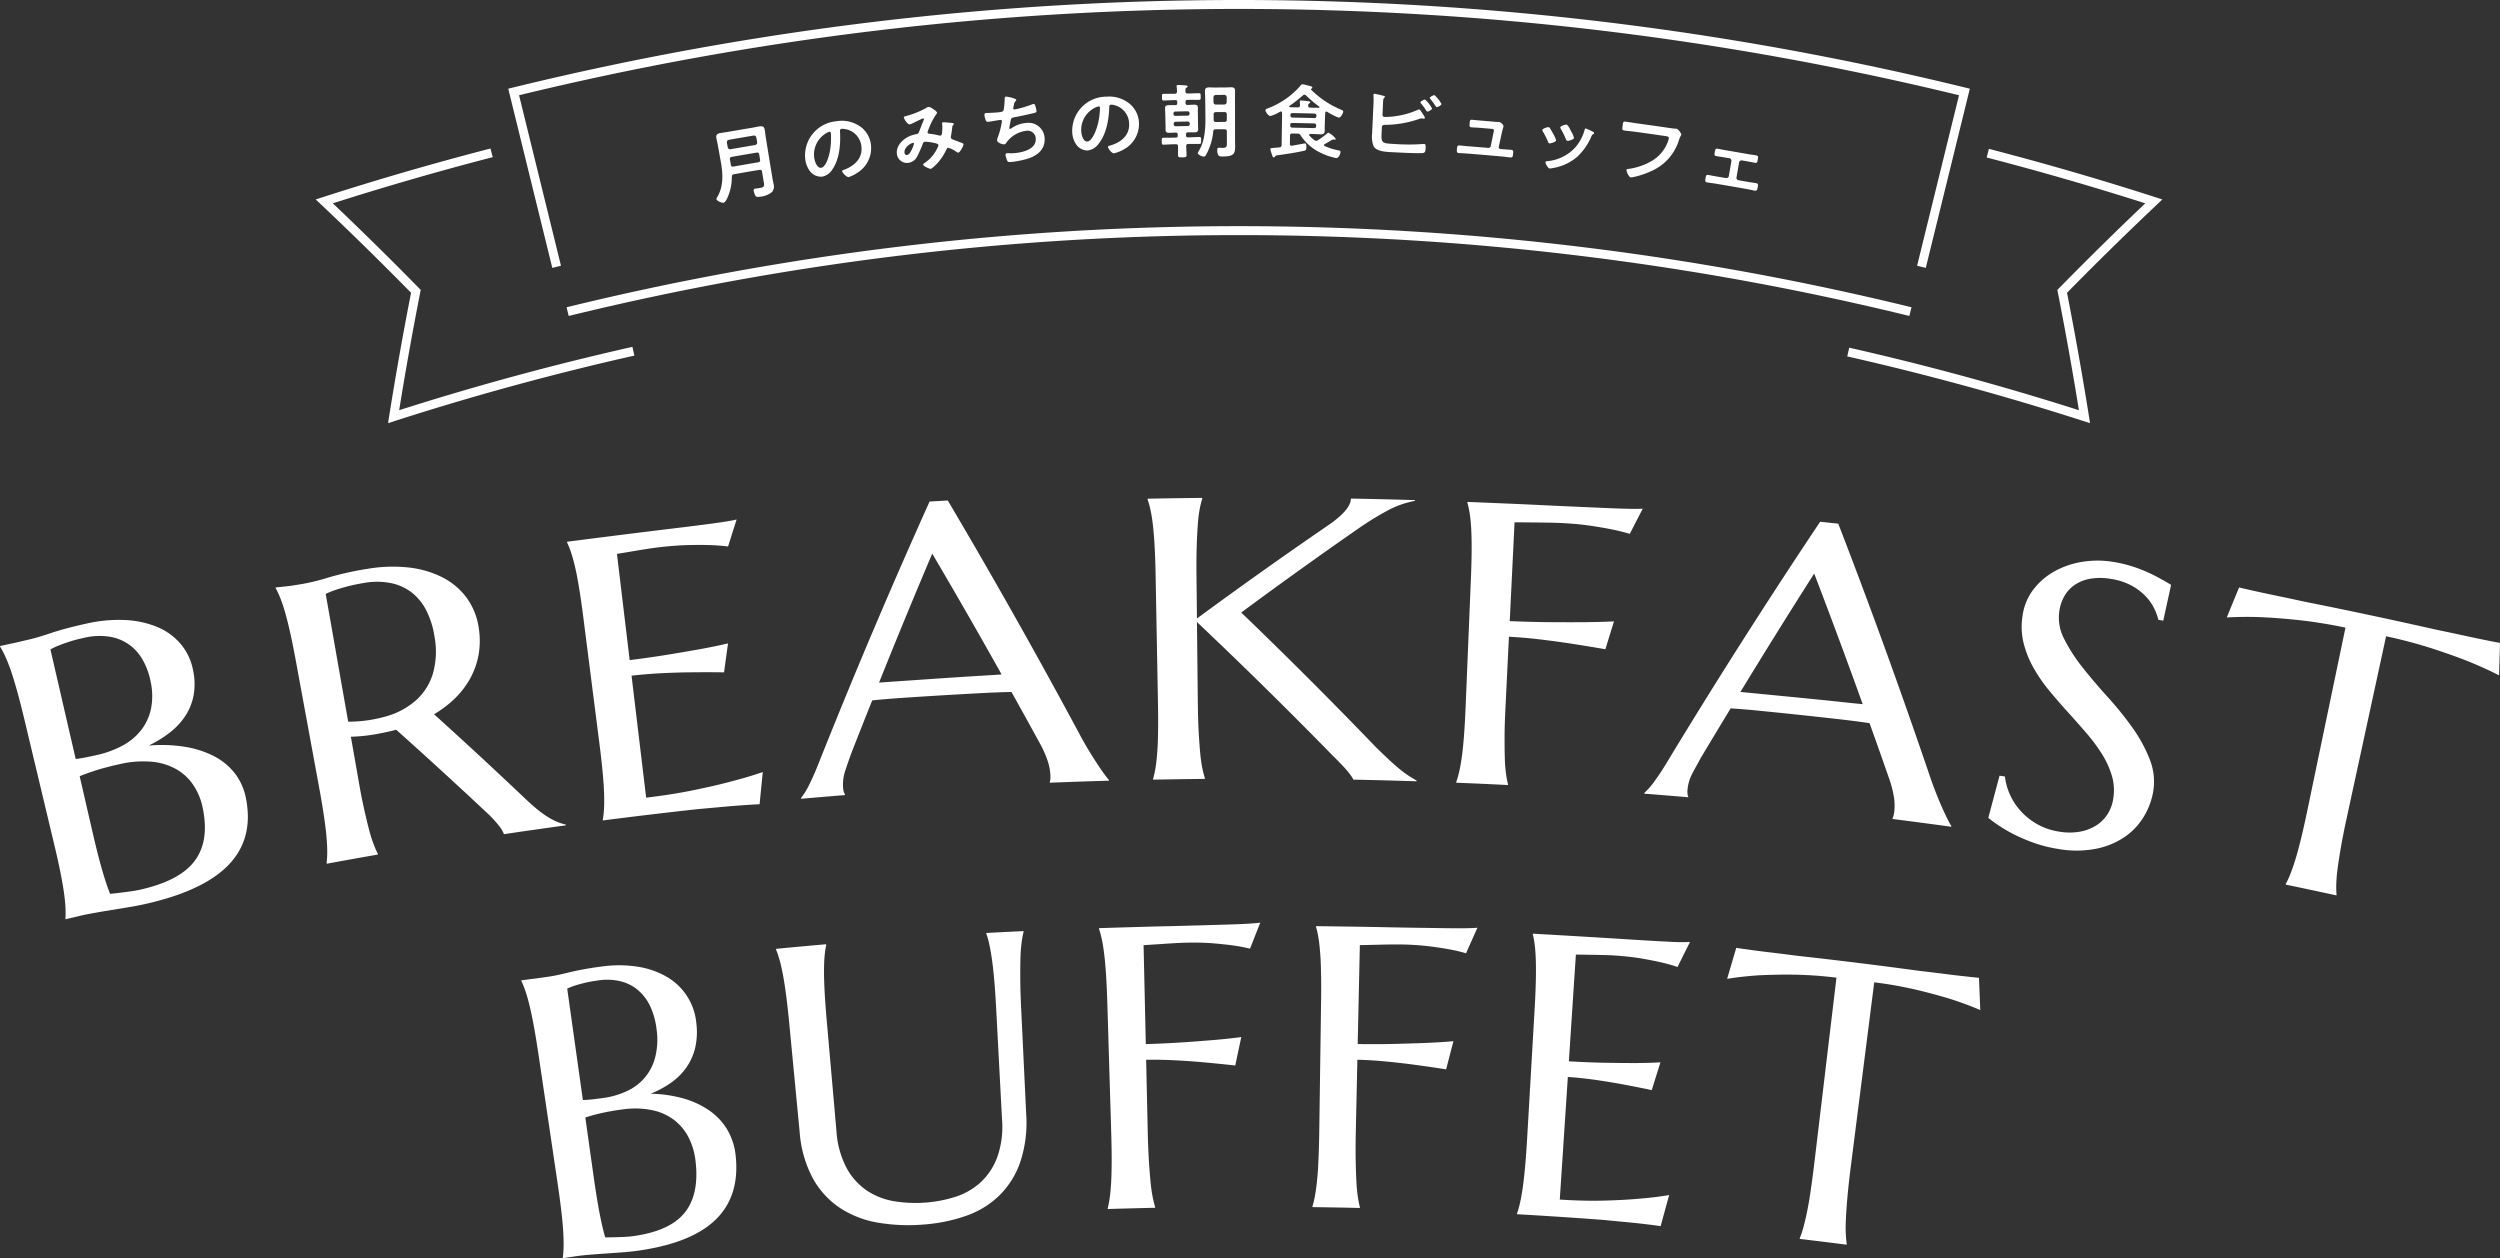 <svg xmlns="http://www.w3.org/2000/svg" width="450" height="226.466" viewBox="0 0 450 226.466"><rect x="0" y="0" width="450" height="226.466" fill="#333333" stroke="none"/><defs><clipPath id="a"><path fill="#fff" d="M0 0h450v226.466H0z" data-name="長方形 4924"/></clipPath></defs><g clip-path="url(#a)" data-name="グループ 5644"><path fill="#fff" d="M42.253 139.176a11.4 11.4 0 0 0-3.8-3.1 17.7 17.7 0 0 0-5.273-1.669 27 27 0 0 0-6.409-.208 20.8 20.8 0 0 0 3.869-2.399 12.4 12.4 0 0 0 2.784-3.032 10.2 10.2 0 0 0 1.442-3.719 11.7 11.7 0 0 0-.117-4.422 10.26 10.26 0 0 0-2.3-4.8 11.3 11.3 0 0 0-4.269-3.023 17.3 17.3 0 0 0-5.78-1.204 26 26 0 0 0-6.861.652q-3.907.87-6.322 1.683t-3.862 1.149c-.666.156-1.32.308-1.948.458s-1.206.27-1.714.371c-.586.14-1.154.261-1.694.368l.033.138a16 16 0 0 1 .889 1.673c.312.677.654 1.529 1.016 2.567s.739 2.277 1.14 3.717.831 3.133 1.3 5.076l5.333 22.334q.7 2.915 1.139 5.112c.293 1.464.521 2.735.669 3.812s.237 1.984.27 2.728a18 18 0 0 1-.01 1.888l.032.138 2.51-.6q1.14-.269 2.685-.541c1.545-.272 2.076-.36 3.146-.531s2.117-.348 3.146-.52 1.925-.343 2.686-.514c7.032-1.569 12.068-3.888 15.126-7.046s4.125-7.158 3.16-12.026a10.54 10.54 0 0 0-2.014-4.508m-28.629-2.551-4.549-19.728a10 10 0 0 1 1.484-.7c.512-.216 1.146-.442 1.891-.685s1.63-.479 2.646-.7a12.1 12.1 0 0 1 4.368-.245 8.25 8.25 0 0 1 6.11 4.02 12.5 12.5 0 0 1 1.5 3.935 12 12 0 0 1 .132 4.894A9.4 9.4 0 0 1 25.5 131.3a10.5 10.5 0 0 1-3.319 2.838 17.6 17.6 0 0 1-4.722 1.759c-.652.147-1.274.282-1.849.4s-1.239.23-1.989.329M35.011 155c-1.811 2.393-5.092 4.1-9.853 5.158-.589.132-1.371.257-2.361.387s-1.981.248-2.973.353c-.433-1.054-.9-2.449-1.4-4.165s-1.063-3.915-1.684-6.6q-1.2-5.2-2.4-10.413c.623-.263 1.521-.593 2.7-.98s2.649-.782 4.425-1.176a18.4 18.4 0 0 1 5.791-.456 11.1 11.1 0 0 1 4.462 1.338 9.2 9.2 0 0 1 3.082 2.864 11.4 11.4 0 0 1 1.693 4.133q1.237 5.978-1.484 9.555m66.821-6.581a9 9 0 0 1-1.6-.51 12 12 0 0 1-1.679-.888 19 19 0 0 1-1.888-1.372 40 40 0 0 1-2.2-1.967q-8.043-7.628-16.331-15.115a19.7 19.7 0 0 0 3.8-2.9 15.4 15.4 0 0 0 2.719-3.573 14 14 0 0 0 1.487-4.2 14.5 14.5 0 0 0 .048-4.768 12.1 12.1 0 0 0-2.2-5.539 12.4 12.4 0 0 0-4.425-3.7 17.8 17.8 0 0 0-6.149-1.751 27 27 0 0 0-7.349.271 56 56 0 0 0-6.816 1.506A40 40 0 0 1 55.032 105c-.677.125-1.33.232-1.966.336s-1.217.176-1.735.228q-.9.1-1.726.174l.026.138a17 17 0 0 1 .8 1.718 26 26 0 0 1 .881 2.617q.457 1.586.943 3.771c.323 1.456.666 3.174 1.028 5.137l4.154 22.584q.543 2.948.87 5.166c.22 1.48.377 2.757.468 3.841s.135 2 .126 2.738a17 17 0 0 1-.108 1.885l.027.139q4.6-.853 9.208-1.656l-.024-.139a18 18 0 0 1-.758-1.73 25 25 0 0 1-.816-2.615q-.415-1.57-.9-3.763c-.485-2.193-.657-3.176-1-5.142l-1.374-7.816a30 30 0 0 0 4.22-.411q2.043-.348 3.943-.845 8.411 7.517 16.574 15.184A19 19 0 0 1 89.7 148.5a5.8 5.8 0 0 1 1.016 1.65q5.565-.829 11.137-1.589-.008-.07-.019-.14M74.98 125.963a13.6 13.6 0 0 1-5.2 2.9 24.7 24.7 0 0 1-7.108 1.043l-4.046-23a14 14 0 0 1 1.671-.686 32.5 32.5 0 0 1 5.151-1.276 13 13 0 0 1 4.951.02 9.1 9.1 0 0 1 3.787 1.747 9.7 9.7 0 0 1 2.607 3.283 15.7 15.7 0 0 1 1.425 4.632 14.6 14.6 0 0 1-.29 6.6 10.6 10.6 0 0 1-2.944 4.739m56.326 14.773q3.287-.834 5.989-1.767-.29 2.9-.574 5.8c-.312 0-.781.029-1.4.068s-1.313.084-2.076.138-1.566.117-2.4.193l-2.381.215c-.746.065-1.417.13-2 .179s-1 .09-1.258.121q-8.348.921-16.686 1.994l-.019-.139a18 18 0 0 0 .211-1.876c.051-.74.055-1.652.023-2.742s-.12-2.375-.257-3.861-.331-3.227-.584-5.206l-2.907-22.777q-.378-2.975-.744-5.186c-.366-2.211-.485-2.747-.734-3.817s-.493-1.956-.733-2.661a16 16 0 0 0-.7-1.759l-.018-.14q5.089-.655 10.121-1.286t9.227-1.134q4.195-.507 7.167-.91c1.977-.273 3.32-.495 4.017-.68q-.775 2.432-1.541 4.863a33 33 0 0 0-3.187-.247q-1.568-.056-3.8-.012c-1.487.027-3.2.149-5.125.362q-.976.107-2.332.315c-.9.138-1.777.282-2.607.425l-2.95.492 2.29 19.121q4.1-.521 7.384-1.068t5.582-.962q2.689-.495 4.737-.985-.362 2.607-.718 5.214-2.768-.039-5.66-.01c-1.661.013-3.458.061-5.409.156s-3.808.247-5.58.456l2.629 21.958c3.051-.368 5.838-.8 8.375-1.319s4.745-1.021 6.632-1.523m68.3-.347a12 12 0 0 1-.766-.965c-.377-.508-.817-1.129-1.3-1.867s-1.017-1.571-1.582-2.508-1.11-1.9-1.641-2.893q-11.371-21.185-23.725-42.074-1.639.094-3.277.192-10.389 23.082-19.674 46.371-1.032 2.672-1.929 4.467a12.8 12.8 0 0 1-1.535 2.526l.012.14q3.95-.351 7.9-.67c0-.046-.007-.094-.01-.14a1.3 1.3 0 0 1-.188-.392 3 3 0 0 1-.139-.75 7.85 7.85 0 0 1 .41-3.183q.537-1.6 1.021-2.947 1.88-4.82 3.807-9.629 2.323-.244 5.224-.441t6.021-.39q4.26-.258 7.937-.455t5.89-.224q2.614 4.681 5.179 9.375a18.3 18.3 0 0 1 1.4 3.243 10 10 0 0 1 .427 2.4c.009.189 0 .4-.014.636a2 2 0 0 1-.1.533q-.002.07.006.141 5.316-.212 10.634-.364v-.141m-23.195-18.74c-1.424.089-2.912.178-4.457.281s-3.122.207-4.732.319-3.18.22-4.712.324q-2.138.145-4.276.3 4.653-11.634 9.572-23.221 6.375 10.833 12.486 21.75-1.74.122-3.882.249m63.758 14.645q-12.032-12.326-24.713-24.329l.154 14.461c.022 2 .069 3.746.154 5.236s.169 2.779.275 3.86a26 26 0 0 0 .378 2.712 17 17 0 0 0 .465 1.829v.142q-4.659.043-9.319.136v-.142a17 17 0 0 0 .411-1.842q.194-1.097.319-2.722c.125-1.625.136-2.372.163-3.866s.02-3.239-.018-5.238q-.21-11.48-.422-22.958c-.033-2-.1-3.746-.179-5.236s-.187-2.784-.316-3.875a27 27 0 0 0-.44-2.726 15 15 0 0 0-.506-1.825v-.141q4.916-.1 9.833-.143v.141a17 17 0 0 0-.452 1.839 24 24 0 0 0-.34 2.737q-.124 1.645-.2 3.882t-.046 5.238l.084 7.865q11.608-8.536 23.631-16.783c2.687-1.842 4.059-3.438 4.084-4.8q5.757.1 11.513.278v.142a16.6 16.6 0 0 0-4.942 1.751 54 54 0 0 0-5.321 3.286q-10.66 7.411-20.991 15.055 12.479 12 24.322 24.32c.994.965 1.836 1.77 2.535 2.411s1.312 1.178 1.845 1.6a18 18 0 0 0 1.466 1.067q.668.427 1.393.838v.141q-5.689-.185-11.375-.3a5.5 5.5 0 0 0-.508-.821 12 12 0 0 0-.836-1.039c-.321-.359-.659-.73-1.033-1.111s-.721-.74-1.054-1.076m30.648-3.574q-.008 2.242.045 3.87a25 25 0 0 0 .216 2.73 17 17 0 0 0 .355 1.854q.002.07-.007.141-4.657-.234-9.312-.42-.001-.071.006-.141a18 18 0 0 0 .52-1.815c.173-.718.327-1.62.481-2.7s.277-2.361.392-3.849.213-3.233.294-5.231l.945-22.942q.124-3 .134-5.236c.007-1.5-.021-2.788-.085-3.886a27 27 0 0 0-.277-2.747 17 17 0 0 0-.4-1.851q-.001-.071.006-.142c2.266.09 4.553.185 6.881.282s4.573.2 6.756.307 4.259.2 6.226.286l5.326.232c1.59.07 2.922.113 4.021.133s1.874.012 2.345-.027q-1.171 2.266-2.335 4.535a35 35 0 0 0-3.1-.779c-1.03-.212-2.269-.427-3.747-.652s-3.176-.393-5.106-.5q-.978-.06-2.452-.086c-1.474-.026-1.946-.028-2.9-.034-1.091-.011-2.23-.023-3.434-.032l-.87 17.79q4.128.169 7.579.19c2.3.013 4.286.018 5.948 0 1.929-.021 3.68-.065 5.24-.149q-.778 2.51-1.547 5.021a328 328 0 0 0-6.022-.988c-1.742-.273-3.619-.525-5.639-.769s-3.915-.4-5.7-.491q-.316 6.429-.629 12.859c-.1 1.991-.152 3.742-.158 5.236m45.929-4.768q2.9.286 6.007.611 4.248.45 7.912.863c2.442.276 4.387.529 5.853.754q1.808 5.049 3.567 10.1a19 19 0 0 1 .851 3.431 10 10 0 0 1 .024 2.438 5 5 0 0 1-.118.625 2.2 2.2 0 0 1-.183.51c0 .047-.013.093-.018.14q5.288.67 10.57 1.4l.02-.14a12 12 0 0 1-.6-1.08q-.434-.842-.977-2.056c-.368-.81-.747-1.722-1.149-2.737s-.784-2.053-1.146-3.125q-7.731-22.769-16.472-45.412-1.63-.18-3.266-.352-14.068 21.049-27.074 42.482c-.974 1.649-1.849 3.006-2.64 4.088a12.8 12.8 0 0 1-1.931 2.238q-.002.07-.011.14 3.953.305 7.9.644c0-.047.009-.093.012-.141a1.3 1.3 0 0 1-.121-.418 3.2 3.2 0 0 1-.013-.762 7.85 7.85 0 0 1 .93-3.071q.8-1.488 1.495-2.738 2.651-4.442 5.346-8.867 2.333.144 5.228.428m9.807-24.7q4.5 11.739 8.734 23.516-1.739-.169-3.875-.4t-4.446-.459c-1.544-.158-3.113-.311-4.724-.468s-3.174-.308-4.7-.459q-2.133-.21-4.269-.412 6.514-10.7 13.284-21.32m62.69 1.126c.627.371 1.149.674 1.55.913q-.707 3.224-1.411 6.45l-.883-.154a9.5 9.5 0 0 0-.716-1.984 8.8 8.8 0 0 0-1.53-2.211 10.3 10.3 0 0 0-2.54-1.947 11.4 11.4 0 0 0-3.767-1.227 11 11 0 0 0-3.607-.042 7.2 7.2 0 0 0-2.8 1.06 6.1 6.1 0 0 0-1.9 1.99 7.5 7.5 0 0 0-.964 2.792 8.26 8.26 0 0 0 .886 5.044 30 30 0 0 0 3.34 5.15q2.074 2.621 4.516 5.308a60 60 0 0 1 4.431 5.5 26.4 26.4 0 0 1 3.113 5.713 10.86 10.86 0 0 1 .584 5.923 12.9 12.9 0 0 1-1.675 4.378 11.8 11.8 0 0 1-3.4 3.613 14 14 0 0 1-5.158 2.143 18.8 18.8 0 0 1-6.948.021 24 24 0 0 1-4.113-1.025 31 31 0 0 1-3.516-1.468 26 26 0 0 1-2.831-1.619 23 23 0 0 1-2.012-1.471q1.006-3.793 2.02-7.583l.973.144a10.8 10.8 0 0 0 .936 3.331 11.3 11.3 0 0 0 1.989 2.974 11.8 11.8 0 0 0 2.948 2.31 11.6 11.6 0 0 0 3.866 1.306 10.9 10.9 0 0 0 3.615.032 8.3 8.3 0 0 0 2.928-1.053 6.6 6.6 0 0 0 2.1-1.989 7 7 0 0 0 1.089-2.784 9.26 9.26 0 0 0-.208-4.2 15.7 15.7 0 0 0-1.772-3.927 31 31 0 0 0-2.8-3.784q-1.613-1.872-3.334-3.767t-3.348-3.86a28.5 28.5 0 0 1-2.83-4.087 18 18 0 0 1-1.8-4.442 12.3 12.3 0 0 1-.217-4.934 10.06 10.06 0 0 1 1.961-4.792 12.25 12.25 0 0 1 3.843-3.294 15.2 15.2 0 0 1 5.016-1.69 17.3 17.3 0 0 1 5.494.018 23.3 23.3 0 0 1 3.689.892 27 27 0 0 1 2.952 1.175q1.292.615 2.241 1.17M450 115.725q-.081 2.918-.171 5.836-2.406-1.232-5.483-2.495-2.664-1.062-6.388-2.283a85 85 0 0 0-8.463-2.253l-7.133 32.92q-.637 2.931-1.013 5.14t-.588 3.825a26 26 0 0 0-.232 2.729 16 16 0 0 0 .049 1.888l-.03.138q-4.56-.994-9.128-1.941l.028-.138a15 15 0 0 0 .794-1.708c.273-.689.574-1.545.9-2.587s.662-2.282 1.018-3.733.737-3.156 1.146-5.112q3.438-16.488 6.878-32.975a85 85 0 0 0-8.64-1.383q-3.894-.395-6.751-.512a69 69 0 0 0-5.97.058q1.1-2.7 2.216-5.4.48.126 1.443.344l2.15.479c.792.175 1.622.352 2.5.533s1.7.357 2.479.518 1.471.315 2.074.446 1.039.228 1.31.279q11.525 2.3 23.011 4.893.396.09 1.311.278c.915.188 1.3.272 2.079.438s1.6.344 2.48.535 1.707.368 2.5.53 1.518.309 2.163.438 1.133.219 1.463.275M130.9 203.318a11.3 11.3 0 0 0-3.255-3.449 15.8 15.8 0 0 0-4.7-2.166 23 23 0 0 0-5.84-.828 18 18 0 0 0 3.7-2 11.3 11.3 0 0 0 2.755-2.747 10.4 10.4 0 0 0 1.578-3.558 12.6 12.6 0 0 0 .2-4.409 10.75 10.75 0 0 0-5.459-8.414 15.2 15.2 0 0 0-5.212-1.759 22 22 0 0 0-6.326-.017 55 55 0 0 0-5.9 1.054c-1.513.381-2.714.632-3.616.763-.623.089-1.23.179-1.813.263s-1.118.152-1.6.2c-.553.08-1.076.151-1.576.2l.021.139a17 17 0 0 1 .7 1.75q.366 1.051.757 2.651c.261 1.064.525 2.338.793 3.8s.55 3.191.844 5.17l3.373 22.713c.291 1.973.526 3.714.7 5.192s.293 2.769.356 3.851.085 2 .064 2.737-.064 1.366-.134 1.874l.021.14q1.163-.175 2.328-.345 1.056-.156 2.483-.272c.947-.079 1.917-.151 2.9-.217s1.952-.137 2.9-.206 1.775-.151 2.483-.247c6.516-.872 11.265-2.683 14.271-5.531s4.26-6.722 3.72-11.655a11.35 11.35 0 0 0-1.522-4.676m-28.793-25.365a9 9 0 0 1 1.407-.553c.481-.163 1.078-.327 1.779-.495s1.524-.31 2.47-.441a10.3 10.3 0 0 1 4.016.183 7.76 7.76 0 0 1 3.15 1.643 8.7 8.7 0 0 1 2.164 2.946 13.6 13.6 0 0 1 1.1 4.058 13.1 13.1 0 0 1-.22 4.878 9.13 9.13 0 0 1-5.058 6.193 14.7 14.7 0 0 1-4.435 1.287q-.917.124-1.716.218c-.799.094-1.153.106-1.841.132l-2.819-20.049m21.086 40.4c-1.811 2.2-4.923 3.575-9.334 4.166q-.816.11-2.179.153c-.907.03-1.821.051-2.734.057-.321-1.094-.658-2.522-1-4.277s-.7-3.993-1.09-6.721q-.746-5.293-1.488-10.583c.59-.2 1.435-.441 2.532-.709a40 40 0 0 1 4.123-.734 15.5 15.5 0 0 1 5.322.111 9.9 9.9 0 0 1 3.982 1.763 9.3 9.3 0 0 1 2.622 3.147 12.4 12.4 0 0 1 1.258 4.273c.476 4.041-.2 7.155-2.014 9.355m61.53-17.868a22.6 22.6 0 0 1-1.062 8.668 15.6 15.6 0 0 1-3.778 6.042 16.25 16.25 0 0 1-6.036 3.672 29.6 29.6 0 0 1-7.844 1.564 32.5 32.5 0 0 1-8.071-.376 17.8 17.8 0 0 1-6.737-2.633 15.24 15.24 0 0 1-4.857-5.294 20.9 20.9 0 0 1-2.391-8.364l-1.849-19.312c-.19-1.989-.377-3.723-.574-5.207s-.39-2.762-.595-3.841-.409-1.973-.618-2.687a18 18 0 0 0-.608-1.784c0-.047-.01-.094-.014-.141q4.51-.437 9.021-.829l.012.141a17 17 0 0 0-.273 1.865q-.113 1.108-.117 2.754c-.006 1.1.035 2.4.115 3.885s.209 3.232.385 5.224l1.734 19.711a16.5 16.5 0 0 0 1.883 6.793 11.6 11.6 0 0 0 3.712 4.04 12.6 12.6 0 0 0 4.887 1.858 23.7 23.7 0 0 0 5.425.237 23.4 23.4 0 0 0 5.339-.994 12.3 12.3 0 0 0 4.559-2.524 11.7 11.7 0 0 0 3.091-4.519 16.4 16.4 0 0 0 .91-6.99l-1.045-19.76q-.156-2.994-.351-5.226t-.43-3.863q-.239-1.629-.484-2.711a14 14 0 0 0-.513-1.809q.002-.07-.007-.142 3.352-.18 6.706-.336-.001.07.006.141a18 18 0 0 0-.348 1.852 27 27 0 0 0-.209 2.747c-.035 1.1-.046 2.388-.039 3.886s.064 3.236.156 5.236l.908 19.025m39.987-34.221q1.51-.088 2.151-.193-.928 2.345-1.846 4.69a29 29 0 0 0-2.893-.558c-.949-.138-2.111-.264-3.477-.386s-2.94-.171-4.718-.144q-.9.01-2.255.084-1.349.077-2.666.17c-1 .062-2.055.134-3.153.206l.4 17.808q3.793-.122 6.954-.339a361 361 0 0 0 5.447-.413c1.769-.154 3.362-.327 4.788-.519q-.547 2.559-1.086 5.118-2.755-.306-5.577-.561-2.418-.226-5.214-.372t-5.25-.093l.286 12.871c.042 2 .116 3.746.206 5.235s.2 2.779.3 3.857.232 1.984.38 2.708.294 1.332.448 1.825v.141q-4.267.091-8.533.223v-.141a18 18 0 0 0 .352-1.846q.162-1.1.257-2.725c.063-1.085.093-2.374.1-3.867s-.026-3.24-.084-5.237l-.688-22.952c-.06-1.994-.136-3.743-.232-5.233s-.207-2.784-.342-3.871-.278-2-.44-2.722a17 17 0 0 0-.49-1.82v-.141q3.127-.1 6.333-.193c2.139-.06 4.208-.12 6.22-.163s3.919-.1 5.732-.15 3.445-.1 4.9-.144 2.691-.09 3.7-.153m39.073.821c1.007-.017 1.728-.043 2.157-.1q-1.031 2.3-2.051 4.606a28 28 0 0 0-2.866-.685q-1.419-.267-3.458-.537a47 47 0 0 0-4.707-.352q-.9-.028-2.257-.014c-.9.006-1.8.025-2.671.051-1 .027-2.057.046-3.158.067l-.386 17.808c2.528.031 4.846.025 6.962-.033s3.933-.112 5.461-.173c1.773-.079 3.368-.183 4.808-.307q-.66 2.532-1.311 5.065-2.734-.428-5.548-.806-2.411-.331-5.192-.6t-5.24-.324l-.28 12.871q-.064 2.991-.024 5.239c.027 1.5.072 2.783.131 3.866s.146 1.987.261 2.722a18 18 0 0 0 .368 1.842v.142q-4.267-.1-8.535-.153v-.141a18 18 0 0 0 .433-1.829q.208-1.088.377-2.711c.169-1.623.2-2.364.268-3.859s.117-3.238.145-5.236q.162-11.481.321-22.96.046-3 0-5.239c-.046-2.239-.088-2.788-.171-3.882s-.192-2.006-.32-2.738a17 17 0 0 0-.409-1.839v-.141q3.131.04 6.335.085t6.22.11q3.02.062 5.734.1l4.9.071c1.461.023 2.69.026 3.7.01m40.425 2.467q-1.131 2.254-2.249 4.512a27 27 0 0 0-2.836-.808q-1.407-.328-3.434-.686c-1.351-.236-2.919-.421-4.69-.554-.6-.047-1.315-.08-2.162-.1s-1.651-.043-2.427-.047c-.9-.016-1.821-.031-2.748-.044l-1.264 19.218c2.526.145 4.8.233 6.84.265s3.774.047 5.2.045q2.51-.013 4.445-.13-.786 2.5-1.564 5-2.491-.526-5.1-1.013c-1.5-.28-3.128-.551-4.9-.807s-3.473-.439-5.106-.545l-1.451 22.068q4.2.276 7.759.192c2.366-.056 4.446-.164 6.23-.324q3.1-.238 5.7-.679-.77 2.8-1.535 5.6c-.282-.051-.7-.107-1.27-.182s-1.2-.147-1.891-.232-1.429-.16-2.2-.234-1.491-.146-2.178-.21-1.29-.125-1.825-.177-.91-.089-1.153-.105q-7.664-.576-15.337-1.011c0-.047.006-.094.008-.141a19 19 0 0 0 .512-1.808c.171-.722.339-1.619.495-2.692s.3-2.354.438-3.844.259-3.228.376-5.224l1.329-22.924c.119-2 .19-3.738.228-5.233s.037-2.791 0-3.886-.1-2.014-.2-2.75a17 17 0 0 0-.329-1.856c0-.047.006-.094.008-.141q4.712.267 9.36.545t8.532.528q3.881.244 6.635.377a34 34 0 0 0 3.75.041M356.212 176q.125 2.906.238 5.812-2.283-.99-5.188-1.937-2.51-.787-6-1.641a72 72 0 0 0-7.9-1.415q-2.124 16.707-4.251 33.415-.374 2.976-.571 5.207t-.273 3.858c-.054 1.081-.065 2-.026 2.735s.094 1.364.174 1.872l-.018.139q-4.224-.543-8.453-1.043l.016-.139a17 17 0 0 0 .606-1.775c.2-.714.418-1.6.64-2.659s.456-2.331.671-3.81.456-3.208.693-5.192l3.992-33.447a72 72 0 0 0-8.005-.546 99 99 0 0 0-6.215.136c-2.033.148-3.849.352-5.458.623q.818-2.792 1.641-5.581c.3.051.746.122 1.345.2s1.268.176 2 .274 1.513.2 2.323.294 1.582.19 2.307.28 1.368.171 1.929.245.968.124 1.218.152q10.717 1.191 21.41 2.64c.257.036.65.084 1.22.149s1.208.142 1.933.232 1.492.184 2.306.289 1.589.2 2.329.28 1.41.158 2.012.222 1.053.108 1.357.13M136.754 33.844c-.26.044-.586.07-.813.109-.262.044-.313.2-.275.414a3.5 3.5 0 0 0 .283.833c.161.314.562.257.863.207a3.9 3.9 0 0 0 2.144-.841 1.54 1.54 0 0 0 .278-1.469c-.058-.356-.151-.707-.206-1.067l-1.187-7.292c-.078-.459-.114-.923-.192-1.377-.1-.6-.416-.7-1.026-.6-.469.076-.929.185-1.4.261q-2.062.345-4.125.706c-.464.084-.938.134-1.4.22-.595.1-.858.317-.753.9.083.454.2.907.277 1.364l.521 2.894c.38 2.107.547 4.384-.632 6.357-.07.12-.174.252-.15.381.061.341.975.7 1.265.653.362-.068.66-.78.792-1.085a9 9 0 0 0 .713-3.6c0-.278.134-.405.426-.457q2.253-.4 4.51-.774c.308-.051.455.043.5.329l.318 1.915c.12.7.069.884-.724 1.016m-5.766-7.3-.159-.9a.436.436 0 0 1 .364-.476q2.219-.39 4.44-.761a.433.433 0 0 1 .5.328l.15.9a.43.43 0 0 1-.367.472q-2.213.369-4.425.759a.43.43 0 0 1-.5-.323m5.45 2.679q-2.21.369-4.415.757c-.307.054-.42-.044-.483-.312-.035-.3-.109-.611-.163-.927 0-.015-.006-.028-.008-.043-.045-.27.068-.41.364-.462q2.206-.387 4.414-.756c.311-.054.451.043.5.315l.159.957c.046.283-.056.419-.364.471m15.491 1.334c-.146.049-.375.109-.356.254.043.317.8 1.117 1.191 1.064a6.2 6.2 0 0 0 1.591-.8 5.21 5.21 0 0 0 2.4-5.03 4.68 4.68 0 0 0-2.021-3.333 5.8 5.8 0 0 0-4.225-.881 6.17 6.17 0 0 0-5.561 6.948 4.35 4.35 0 0 0 .78 1.964 2.51 2.51 0 0 0 2.285 1.054 2.85 2.85 0 0 0 1.864-1.395c1.239-1.859 1.429-4.485 1.315-6.6-.018-.245-.064-.563.3-.611a2.5 2.5 0 0 1 .609.049 3.51 3.51 0 0 1 2.936 3.1c.264 2.056-1.153 3.494-3.1 4.215m-2.5-3.746c-.229 1.524-.855 3.28-1.619 3.393-.783.115-1.179-1.189-1.257-1.719a4.44 4.44 0 0 1 2.187-4.531 1.8 1.8 0 0 1 .505-.232.235.235 0 0 1 .285.223 13.8 13.8 0 0 1-.1 2.867m15.981-3.088c-.089.2-.151.368-.441.414a9 9 0 0 0-.885.229c-1.453.485-2.852 1.819-2.67 3.327a1.825 1.825 0 0 0 2.046 1.628 2.1 2.1 0 0 0 1.627-1.176 24 24 0 0 0 1-2.281.48.48 0 0 1 .415-.352 8.3 8.3 0 0 1 1.523.2c.6.127.85.2.878.463a6.5 6.5 0 0 1-2.5 3.165c-.09.065-.275.176-.261.3.032.274 1.139.78 1.37.755.216-.023.915-.725 1.084-.887a10 10 0 0 0 1.751-2.627c.065-.123.132-.261.3-.278a4.2 4.2 0 0 1 1.324.626 1.16 1.16 0 0 0 .492.257c.307-.031.973-1.23.946-1.5-.018-.173-.226-.24-.371-.285-.228-.083-1.183-.452-1.508-.566-.213-.084-.374-.178-.4-.412a.9.9 0 0 1 .034-.294c.08-.456.161-.932.205-1.4a1.2 1.2 0 0 1 .072-.385c.112-.13.227-.241.218-.342-.01-.126-.187-.156-.3-.16-.191-.025-1.477-.143-1.6-.13-.187.019-.22.153-.205.3.007.073.029.145.038.215a9 9 0 0 1-.064 1.535c-.027.18-.093.33-.324.354a.7.7 0 0 1-.27-.045 9 9 0 0 0-1.1-.22c-.555-.076-.866-.049-.9-.313a.53.53 0 0 1 .068-.254 12.8 12.8 0 0 1 1.508-3.029.35.35 0 0 0 .13-.261c-.032-.318-1.219-1.08-1.532-1.048a1.1 1.1 0 0 0-.467.224 16.2 16.2 0 0 1-3.483 1.4c-.276.076-.511.1-.489.289s.606 1.284 1.087 1.232a2.6 2.6 0 0 0 .589-.241c.491-.246 1.706-.826 1.753-.833a.155.155 0 0 1 .187.125.36.36 0 0 1-.057.21c-.288.686-.545 1.383-.813 2.07m-1.205 2.962c-.162.352-.508 1.169-.969 1.218-.279.029-.426-.167-.455-.414-.109-.9 1.084-1.714 1.519-1.762a.157.157 0 0 1 .188.139 4 4 0 0 1-.283.819m18.208-7.546a1.6 1.6 0 0 0-.066.368c.011.117.112.208.283.2a18.6 18.6 0 0 0 2.972-.858 1.5 1.5 0 0 1 .415-.13c.2-.016.25.186.326.383a4.3 4.3 0 0 1 .2.887c.014.229-.148.285-.537.386-.831.2-2.656.6-3.52.752-.508.1-.52.2-.651.893-.032.205-.088.475-.157.8a.8.8 0 0 0-.027.263c.01.087.055.126.167.118a.33.33 0 0 0 .166-.072 5.25 5.25 0 0 1 2.661-.985 2.9 2.9 0 0 1 3.36 2.771c.117 1.825-1.13 3.02-2.88 3.6a15.3 15.3 0 0 1-3.179.649c-.506.036-.589-.025-.706-.322a4.3 4.3 0 0 1-.277-.937.3.3 0 0 1 .3-.329c.2-.014.668.046 1.256 0 1.6-.127 4.021-.731 3.886-2.64a1.457 1.457 0 0 0-1.642-1.393 5.17 5.17 0 0 0-3.609 2.092c-.1.139-.222.338-.408.352-.356.031-1.272-.3-1.3-.707a2 2 0 0 1 .166-.653 14 14 0 0 0 .656-2.467 1.7 1.7 0 0 0 .049-.367.22.22 0 0 0-.267-.2c-.09.007-.237.031-.326.041-.356.044-1.564.274-1.872.3a.364.364 0 0 1-.43-.253 4.2 4.2 0 0 1-.254-.937c-.035-.376.216-.382.3-.389.218-.021 1.143-.041 1.768-.092 1.106-.089 1.277-.148 1.393-.463a13 13 0 0 0 .183-1.86c.013-.205-.027-.519.225-.541.158-.014 1.835.28 1.862.6a.27.27 0 0 1-.125.228.93.93 0 0 0-.284.617c-.024.092-.035.175-.072.3m17.364 7.071c-.153.039-.386.075-.377.22.014.317.685 1.187 1.086 1.17a6.2 6.2 0 0 0 1.655-.649 5.21 5.21 0 0 0 2.844-4.787 4.72 4.72 0 0 0-1.7-3.5 5.8 5.8 0 0 0-4.119-1.266A6.16 6.16 0 0 0 193 23.8a4.3 4.3 0 0 0 .6 2.026 2.5 2.5 0 0 0 2.172 1.26 2.83 2.83 0 0 0 1.98-1.217c1.405-1.732 1.831-4.331 1.912-6.454 0-.25-.014-.565.35-.581a2.7 2.7 0 0 1 .6.1 3.51 3.51 0 0 1 2.633 3.36c.08 2.066-1.468 3.375-3.469 3.911m-2.14-3.96c-.369 1.5-1.149 3.191-1.92 3.229-.788.04-1.062-1.292-1.092-1.828a4.43 4.43 0 0 1 2.589-4.31 2 2 0 0 1 .523-.185.24.24 0 0 1 .263.249 13.5 13.5 0 0 1-.364 2.845m14.013 2.524c-.2 0-.4.008-.6.014-.536.014-1.072-.006-1.61.01-.342.011-.335.153-.323.632s0 .625.356.614c.541-.011 1.065-.056 1.6-.068l.539-.011c.282 0 .422.077.426.352.025.52-.01 1.046 0 1.566.015.451.179.458.778.447.632-.011.77-.031.76-.478-.009-.522-.055-1.039-.06-1.564 0-.275.146-.366.426-.369l.324-.006c.523-.007 1.064.009 1.607 0 .342 0 .339-.15.331-.628s.008-.623-.364-.619c-.527 0-1.068.043-1.594.054l-.386.006c-.262.007-.372-.093-.377-.327v-.217c-.01-.247.1-.349.365-.354h.109c.339-.009.7 0 1.054 0 .421-.006.662-.126.659-.545-.006-.231-.023-.449-.024-.666l-.036-2.578c0-.218.009-.434.006-.652 0-.45-.274-.546-.7-.541-.346 0-.7.039-1.048.047h-.094c-.268.006-.378-.113-.381-.341v-.232c0-.23.12-.339.369-.34l.455-.007c.516-.01 1.031.012 1.551.006.377-.008.359-.147.352-.614-.006-.447.01-.592-.368-.589-.519.01-1.039.043-1.554.053q-.196-.001-.393.006c-.3.007-.423-.1-.43-.384-.006-.328-.025-.507.146-.626.089-.072.251-.15.247-.279s-.238-.155-.349-.168a24 24 0 0 0-1.389-.074c-.14 0-.254.048-.248.193a.5.5 0 0 0 .019.145 8 8 0 0 1 .064.839c-.01.278-.13.394-.431.4l-.377.008c-.517.012-1.039 0-1.555.008-.362.011-.358.141-.345.6s.014.609.376.6c.515-.014 1.037-.051 1.55-.066l.438-.01c.27-.006.378.095.384.325v.232c0 .232-.1.35-.368.356h-.109c-.343.006-.7-.011-1.048 0-.422.006-.681.13-.675.553.006.219.026.436.032.666q.033 1.288.064 2.578c.006.249 0 .461 0 .666.009.451.3.528.711.519.336-.008.684-.033 1.021-.039h.093c.249 0 .356.095.364.34v.217c0 .232-.1.335-.348.341m-.422-4.337a.34.34 0 0 1 .367-.356q1.076-.023 2.154-.043a.34.34 0 0 1 .38.342v.087a.345.345 0 0 1-.368.354q-1.076.02-2.151.042a.35.35 0 0 1-.382-.339v-.086m.424 2.294a.35.35 0 0 1-.381-.339v-.116a.35.35 0 0 1 .365-.356q1.073-.022 2.147-.042a.346.346 0 0 1 .379.341v.116a.344.344 0 0 1-.366.354q-1.073.019-2.144.042m3.953 4.812c0 .319.8.656 1.1.652.212 0 .3-.182.4-.338a10.7 10.7 0 0 0 1.286-4.2c.028-.275.15-.376.462-.381l1.552-.01c.293 0 .434.117.435.4q0 1.02.009 2.042c0 .665-.01.911-.813.917-.2 0-.385-.027-.586-.026-.294 0-.338.131-.336.422.01 1.145.451 1.155.884 1.153 1.783-.01 2.335-.27 2.335-1.7 0-.389-.013-.769-.017-1.158q0-3.766-.01-7.532c0-.478.012-.942.015-1.419 0-.492-.205-.653-.726-.651-.39 0-.787.034-1.165.033q-.818.002-1.635.011c-.4 0-.788-.023-1.181-.019-.5 0-.72.184-.716.66s.044.941.047 1.419l.035 3c.025 2-.045 4.448-1.115 6.228a3 3 0 0 0-.254.5m5.222-6c0 .29-.14.407-.434.407l-1.509.01c-.293 0-.422-.11-.422-.388q-.006-.492-.009-.985c0-.289.121-.407.434-.409q.749-.006 1.5-.009c.3 0 .438.116.438.4v.97m-1.965-4.45 1.507-.01a.43.43 0 0 1 .441.4v.927a.434.434 0 0 1-.436.407l-1.5.01a.433.433 0 0 1-.442-.4c0-.31-.006-.619-.008-.927a.433.433 0 0 1 .436-.409m17.2-1.131a.23.23 0 0 0 .162-.185c0-.15-.167-.224-.293-.253-.252-.064-1.3-.348-1.489-.353-.171 0-.224.1-.385.3a14.7 14.7 0 0 1-5.96 4.082c-.142.056-.311.14-.315.3 0 .261.488 1.031.925 1.038a7.7 7.7 0 0 0 1.71-.776.22.22 0 0 1 .141-.041c.158 0 .2.1.216.22q.017.391 0 .783l-.073 5.011c0 .275-.116.406-.408.443-.338.053-.618.06-.817.076-.68.064-.8.06-.805.252a7 7 0 0 0 .282.973c.134.392.166.495.333.5a.205.205 0 0 0 .217-.142c.078-.16.121-.189.509-.24 1.557-.226 3.1-.442 4.648-.786.368-.08.481-.119.491-.583v-.188c.01-.451-.079-.569-.264-.571-.1 0-1.967.348-2.31.417h-.093a.29.29 0 0 1-.3-.338l.026-1.463c0-.288.131-.4.441-.4l.883.017a.58.58 0 0 1 .6.346 8.83 8.83 0 0 0 3.842 3.225 10.6 10.6 0 0 0 2.544.833c.45.016.763-.714.776-1.06.01-.291-.224-.3-.48-.35a11 11 0 0 1-2.338-.742c-.076-.034-.151-.094-.15-.178a.21.21 0 0 1 .13-.185c.471-.259.9-.525 1.369-.784.065-.029.095-.07.173-.068a2 2 0 0 0 .291.068.153.153 0 0 0 .145-.154 3.4 3.4 0 0 0-1.313-1.114c-.076 0-.208.109-.269.166a19 19 0 0 1-1.614 1.185.76.76 0 0 1-.343.107.57.57 0 0 1-.321-.139 5.7 5.7 0 0 1-.879-.8.17.17 0 0 1-.043-.131c0-.132.116-.156.22-.168l.419.01c.451.011.9.051 1.363.065.51.011.78-.094.793-.615.011-.387.006-.767.018-1.143l.035-1.173c.006-.315.032-.64.043-.956.027-.11.064-.214.225-.211a.26.26 0 0 1 .139.047 12.4 12.4 0 0 0 2.058 1.052c.374.011.808-.8.819-1.1 0-.171-.115-.225-.348-.317a17.1 17.1 0 0 1-5.415-3.6.3.3 0 0 1-.044-.117c0-.044.048-.071.08-.084m.86 6.759a.35.35 0 0 1-.382.338q-1.963-.051-3.927-.087a.347.347 0 0 1-.367-.354v-.159a.335.335 0 0 1 .379-.327q1.966.035 3.933.086a.34.34 0 0 1 .365.344zm.048-1.81a.347.347 0 0 1-.384.337q-1.968-.051-3.94-.086a.347.347 0 0 1-.368-.354v-.116a.346.346 0 0 1 .381-.341q1.973.036 3.946.087a.35.35 0 0 1 .366.356zm.484-1.74a.13.13 0 0 1 .076.117c0 .072-.08.1-.159.112-.312-.01-.626 0-.955-.011l-.531-.013c-.282-.006-.4-.109-.413-.386a.43.43 0 0 1 .181-.358c.116-.084.189-.114.193-.212 0-.173-.243-.195-.386-.212a19 19 0 0 0-1.236-.13c-.154 0-.253.039-.255.2a1 1 0 0 0 .011.187c.013.175.027.4.038.494-.023.274-.149.373-.446.368l-.626-.013c-.253 0-.487-.007-.734-.027-.107-.016-.154-.063-.154-.118s.034-.088.08-.13a23 23 0 0 0 2.4-1.88.4.4 0 0 1 .285-.124.4.4 0 0 1 .28.151 20 20 0 0 0 2.348 1.986m20.976-.071c-.3-.442-.6-.868-.939-1.282-.043-.061-.119-.138-.113-.2.012-.192.677-.508.837-.5a5.8 5.8 0 0 1 1.262 1.594c-.018.232-.653.58-.84.567-.1-.006-.153-.113-.207-.188m-11.209.065a18 18 0 0 0 .014-2.015q-.001-.059.006-.116a.156.156 0 0 1 .179-.151c.154.006 1.2.257 1.417.314.2.054.467.093.46.24s-.245.191-.292.493a6 6 0 0 0-.047.636l-.1 2.112c-.01.244.186.373.434.384a15 15 0 0 0 5.909-1.282.7.7 0 0 1 .256-.086c.143.01.4.415.568.7.044.06.072.107.1.151a2.3 2.3 0 0 1 .379.692c-.006.117-.149.133-.244.13-.064 0-.126-.023-.2-.027-.032 0-.075-.019-.108-.021a1.4 1.4 0 0 0-.57.125 19 19 0 0 1-6.114 1.037c-.282 0-.5.106-.516.381l-.06 1.215c-.087 1.754.227 1.735 2.34 1.846a35 35 0 0 0 5.176 0c.047 0 .109-.006.154 0 .292.017.286.38.258.815s-.054.792-.548.821c-1.055.074-4.193-.094-5.4-.155-1.032-.056-2.758-.085-3.381-1.009a4.65 4.65 0 0 1-.3-2.32l.225-4.9m10.566.372c-.015.215-.649.553-.835.541-.108-.008-.167-.11-.223-.188a12 12 0 0 0-.91-1.262c-.045-.059-.131-.153-.128-.225.009-.16.673-.492.833-.485a5.6 5.6 0 0 1 1.263 1.62m11.071 4.277c.012-.044.068-.256.072-.285.019-.23-.187-.323-.393-.339q-1.079-.094-2.159-.183c-.524-.045-1.138-.064-1.524-.095-.358-.026-.331-.278-.3-.736.034-.374.019-.653.394-.622.265.019.915.089 1.54.139q1.284.106 2.569.219c.183.018.376.032.531.032h.22c.353.028.867.487.837.817-.006.115-.066.181-.115.4-.074.27-.144.582-.169.654l-.564 2.625a.32.32 0 0 0 .293.376l.417.038c.506.047 1.022.065 1.545.114.4.038.36.279.317.757-.042.4-.058.651-.492.609-.492-.044-1-.123-1.489-.167q-3.15-.287-6.3-.536c-.525-.041-1.112-.06-1.48-.085-.414-.032-.375-.362-.353-.652.035-.488.088-.751.442-.722.263.017 1.077.112 1.5.145q1.845.145 3.689.3a.43.43 0 0 0 .461-.309q.256-1.25.515-2.5m10.715.247a5 5 0 0 1 .543 1.209c-.032.3-1 .558-1.186.542-.148-.018-.22-.151-.267-.276a14.5 14.5 0 0 0-.932-1.861.55.55 0 0 1-.1-.272c.025-.261.9-.532 1.105-.511a.37.37 0 0 1 .251.158 12 12 0 0 1 .582 1.01m-1.094 4.952a7.73 7.73 0 0 0 5.114-2.505 8.1 8.1 0 0 0 1.653-3.117c.031-.13.063-.282.237-.263a12 12 0 0 1 1.225.57c.121.059.266.15.247.293-.013.1-.125.148-.213.193-.132.07-.157.113-.237.278a10.8 10.8 0 0 1-2.6 3.775 9.07 9.07 0 0 1-4.462 2.032 3 3 0 0 1-.488.064c-.292-.031-.772-.884-.752-1.086.021-.16.115-.207.274-.232m3.4-3.969a14.4 14.4 0 0 0-.9-1.821.48.48 0 0 1-.107-.3c.027-.248.906-.512 1.109-.489s.467.461.687.894l.114.232a5.8 5.8 0 0 1 .563 1.26c-.032.289-.977.558-1.191.535-.159-.017-.227-.184-.278-.308m18.452.183a3 3 0 0 0 .081-.339c.037-.273-.22-.34-.5-.381q-2.754-.405-5.511-.78c-.648-.091-1.3-.146-1.946-.232-.483-.063-.445-.19-.364-.837.086-.664.1-.82.529-.763.666.092 1.34.208 2.006.3q2.727.372 5.45.771c.327.048 1.085.164 1.405.179.055.01.24 0 .284.013.376.056.932.932.9 1.074s-.183.278-.4.877a8.96 8.96 0 0 1-5.045 5.7 15 15 0 0 1-3.146 1.05 1.7 1.7 0 0 1-.523.06c-.362-.046-.789-1.086-.757-1.315.019-.163.164-.182.307-.193a11.4 11.4 0 0 0 4.088-1.361 6.7 6.7 0 0 0 3.141-3.816m10.88 6.473q.235-1.37.468-2.741a.454.454 0 0 0-.392-.493l-.833-.141c-.48-.08-.967-.146-1.467-.23-.4-.064-.382-.254-.321-.64.088-.543.129-.756.541-.689s.891.178 1.463.274q1.994.337 3.985.686c.525.092 1.088.164 1.471.232.416.075.383.3.282.83-.072.4-.119.566-.518.5-.492-.09-.984-.189-1.461-.274l-.831-.146a.45.45 0 0 0-.534.333l-.476 2.741a.443.443 0 0 0 .388.494l1.636.288c.506.088 1.026.152 1.549.249.381.07.316.339.237.779-.067.371-.131.623-.509.555-.5-.093-1.009-.209-1.505-.3q-2.775-.494-5.557-.957c-.5-.086-1.019-.138-1.516-.222-.4-.065-.358-.335-.3-.693.07-.447.1-.718.485-.655.5.085 1.039.2 1.541.285l1.639.275a.444.444 0 0 0 .53-.336M99.414 48.218l-7.929-32.253.781-.192a549.9 549.9 0 0 1 261.522 0l.782.192-7.929 32.253-1.562-.384 7.544-30.69a548.3 548.3 0 0 0-259.191 0l7.544 30.69Zm2.571 7.092a509 509 0 0 1 242.083 0l-.383 1.563a507.4 507.4 0 0 0-241.317 0ZM57.814 36.833l-.986-.934 1.293-.417a539 539 0 0 1 30.168-8.75l.4 1.558a539 539 0 0 0-28.782 8.31 618 618 0 0 1 15.525 15.28l.3.3-.082.416a632 632 0 0 0-3.8 21.24c13.784-4.4 27.9-8.23 41.984-11.4l.353 1.57a498 498 0 0 0-43.092 11.761l-1.247.4.206-1.294A638 638 0 0 1 73.99 52.7a605 605 0 0 0-16.173-15.87m328.33-.23c-9.4-3-19-5.775-28.546-8.248l.4-1.557a539 539 0 0 1 29.929 8.688l1.293.416-.986.934a614 614 0 0 0-16.172 15.87 638 638 0 0 1 3.936 22.174l.205 1.294-1.246-.4a498 498 0 0 0-42.458-11.618l.356-1.57a500 500 0 0 1 41.347 11.256 637 637 0 0 0-3.8-21.24l-.082-.416.3-.3a613 613 0 0 1 15.524-15.28" data-name="パス 2761"/></g></svg>